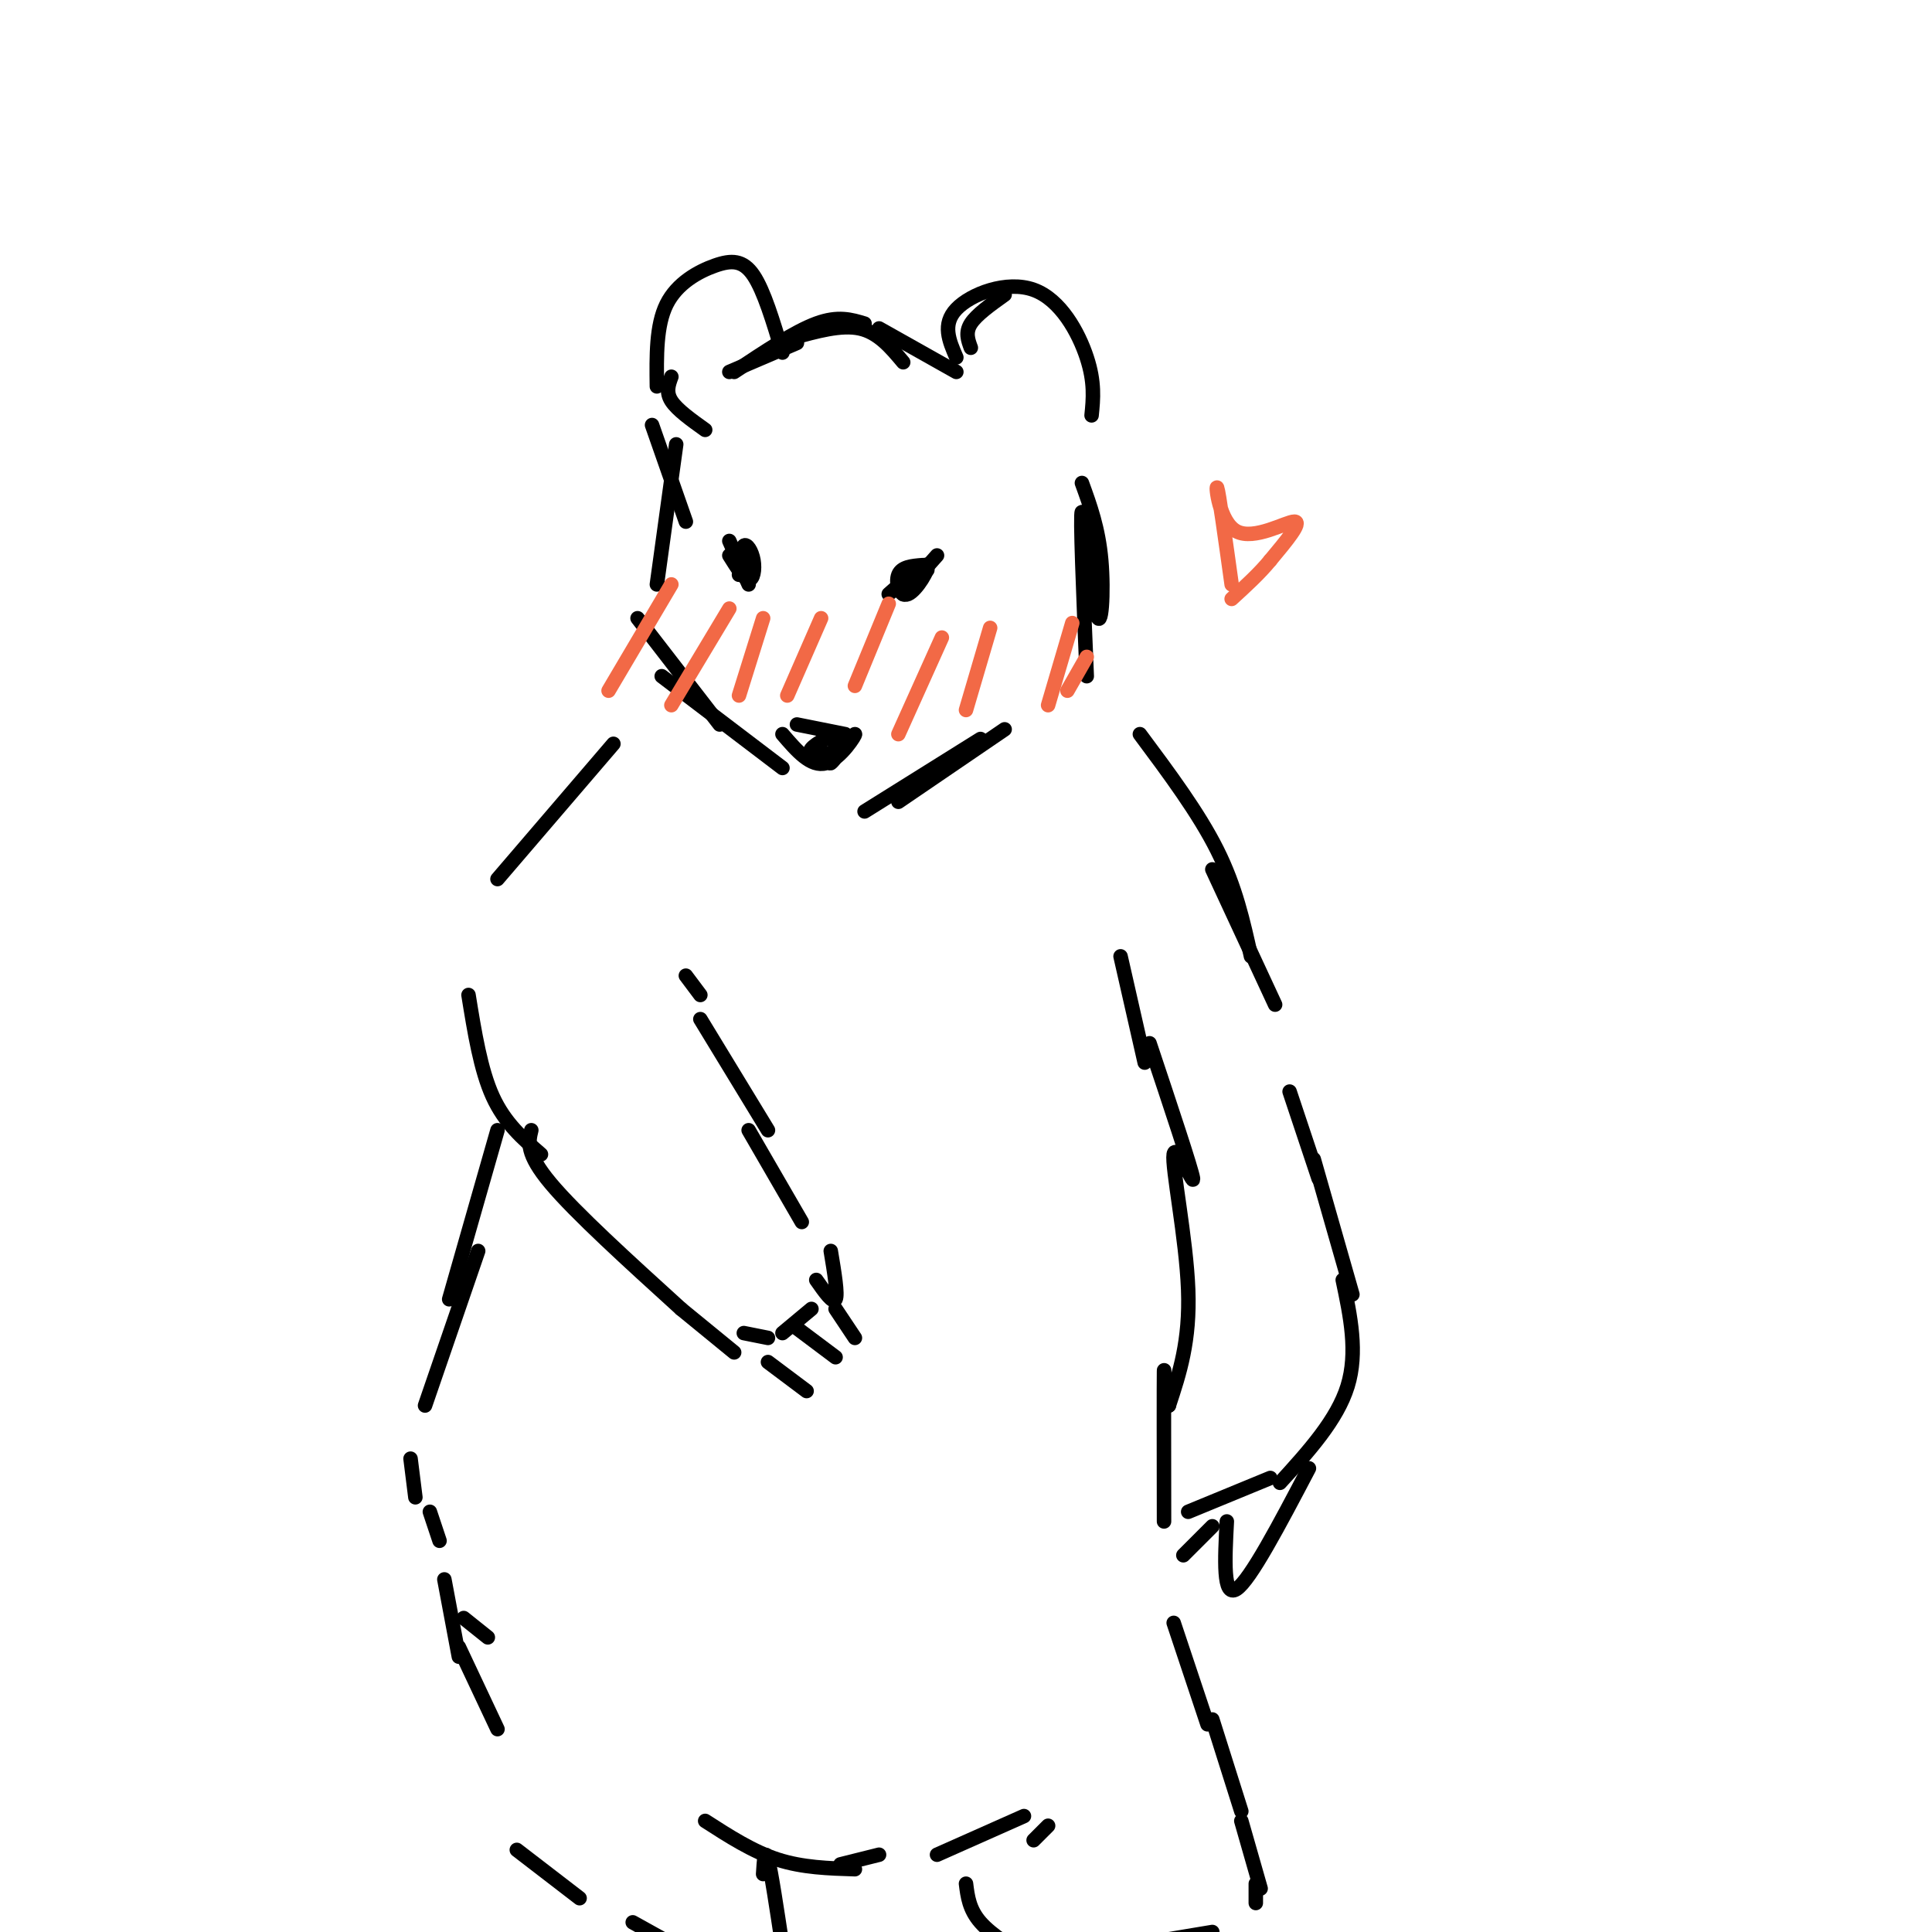 <svg viewBox='0 0 400 400' version='1.1' xmlns='http://www.w3.org/2000/svg' xmlns:xlink='http://www.w3.org/1999/xlink'><g fill='none' stroke='rgb(0,0,0)' stroke-width='3' stroke-linecap='round' stroke-linejoin='round'><path d='M151,77c0.000,0.000 14.000,-6.000 14,-6'/><path d='M152,77c6.250,-4.167 12.500,-8.333 17,-10c4.500,-1.667 7.250,-0.833 10,0'/><path d='M164,70c5.083,-1.417 10.167,-2.833 14,-2c3.833,0.833 6.417,3.917 9,7'/><path d='M182,68c0.000,0.000 16.000,9.000 16,9'/><path d='M198,74c-1.488,-3.429 -2.976,-6.857 0,-10c2.976,-3.143 10.417,-6.000 16,-4c5.583,2.000 9.310,8.857 11,14c1.690,5.143 1.345,8.571 1,12'/><path d='M162,73c-1.917,-6.399 -3.833,-12.798 -6,-16c-2.167,-3.202 -4.583,-3.208 -8,-2c-3.417,1.208 -7.833,3.631 -10,8c-2.167,4.369 -2.083,10.685 -2,17'/><path d='M139,78c-0.583,1.583 -1.167,3.167 0,5c1.167,1.833 4.083,3.917 7,6'/><path d='M201,72c-0.583,-1.583 -1.167,-3.167 0,-5c1.167,-1.833 4.083,-3.917 7,-6'/><path d='M135,88c0.000,0.000 7.000,20.000 7,20'/><path d='M140,92c0.000,0.000 -4.000,29.000 -4,29'/><path d='M132,128c0.000,0.000 17.000,22.000 17,22'/><path d='M137,140c0.000,0.000 25.000,19.000 25,19'/><path d='M179,168c0.000,0.000 24.000,-15.000 24,-15'/><path d='M186,166c0.000,0.000 22.000,-15.000 22,-15'/><path d='M225,140c-0.708,-16.976 -1.417,-33.952 -1,-34c0.417,-0.048 1.958,16.833 3,21c1.042,4.167 1.583,-4.381 1,-11c-0.583,-6.619 -2.292,-11.310 -4,-16'/><path d='M151,112c0.000,0.000 4.000,9.000 4,9'/><path d='M192,118c-2.667,2.750 -5.333,5.500 -5,5c0.333,-0.500 3.667,-4.250 7,-8'/><path d='M151,115c1.524,2.440 3.048,4.881 4,5c0.952,0.119 1.333,-2.083 1,-4c-0.333,-1.917 -1.381,-3.548 -2,-3c-0.619,0.548 -0.810,3.274 -1,6'/><path d='M191,117c-2.173,0.179 -4.345,0.357 -5,2c-0.655,1.643 0.208,4.750 2,4c1.792,-0.750 4.512,-5.357 4,-6c-0.512,-0.643 -4.256,2.679 -8,6'/><path d='M165,150c0.000,0.000 10.000,2.000 10,2'/><path d='M162,152c2.953,3.442 5.905,6.884 9,6c3.095,-0.884 6.332,-6.093 6,-6c-0.332,0.093 -4.233,5.489 -5,6c-0.767,0.511 1.601,-3.862 1,-5c-0.601,-1.138 -4.172,0.961 -5,2c-0.828,1.039 1.086,1.020 3,1'/><path d='M236,152c6.083,8.167 12.167,16.333 16,24c3.833,7.667 5.417,14.833 7,22'/><path d='M251,180c0.000,0.000 13.000,28.000 13,28'/><path d='M127,154c0.000,0.000 -24.000,28.000 -24,28'/><path d='M97,206c1.250,7.750 2.500,15.500 5,21c2.500,5.500 6.250,8.750 10,12'/><path d='M110,234c-0.583,2.417 -1.167,4.833 4,11c5.167,6.167 16.083,16.083 27,26'/><path d='M141,271c0.000,0.000 11.000,9.000 11,9'/><path d='M154,276c0.000,0.000 5.000,1.000 5,1'/><path d='M162,276c0.000,0.000 6.000,-5.000 6,-5'/><path d='M169,265c1.750,2.500 3.500,5.000 4,4c0.500,-1.000 -0.250,-5.500 -1,-10'/><path d='M166,253c0.000,0.000 -11.000,-19.000 -11,-19'/><path d='M159,234c0.000,0.000 -14.000,-23.000 -14,-23'/><path d='M145,206c0.000,0.000 -3.000,-4.000 -3,-4'/><path d='M267,226c0.000,0.000 6.000,18.000 6,18'/><path d='M272,240c0.000,0.000 8.000,28.000 8,28'/><path d='M278,265c1.583,7.500 3.167,15.000 1,22c-2.167,7.000 -8.083,13.500 -14,20'/><path d='M263,306c0.000,0.000 -17.000,7.000 -17,7'/><path d='M271,304c-6.083,11.583 -12.167,23.167 -15,25c-2.833,1.833 -2.417,-6.083 -2,-14'/><path d='M251,316c0.000,0.000 -6.000,6.000 -6,6'/><path d='M232,198c0.000,0.000 5.000,22.000 5,22'/><path d='M238,216c4.369,13.089 8.738,26.179 9,28c0.262,1.821 -3.583,-7.625 -4,-5c-0.417,2.625 2.595,17.321 3,28c0.405,10.679 -1.798,17.339 -4,24'/><path d='M242,291c-0.844,0.800 -0.956,-9.200 -1,-7c-0.044,2.200 -0.022,16.600 0,31'/><path d='M103,234c0.000,0.000 -10.000,35.000 -10,35'/><path d='M99,259c0.000,0.000 -11.000,32.000 -11,32'/><path d='M85,302c0.000,0.000 1.000,8.000 1,8'/><path d='M89,313c0.000,0.000 2.000,6.000 2,6'/><path d='M96,335c0.000,0.000 5.000,4.000 5,4'/><path d='M92,327c0.000,0.000 3.000,16.000 3,16'/><path d='M95,341c0.000,0.000 8.000,17.000 8,17'/><path d='M107,383c0.000,0.000 13.000,10.000 13,10'/><path d='M131,398c0.000,0.000 9.000,5.000 9,5'/><path d='M158,388c0.167,-2.750 0.333,-5.500 1,-3c0.667,2.500 1.833,10.250 3,18'/><path d='M146,377c4.917,3.167 9.833,6.333 15,8c5.167,1.667 10.583,1.833 16,2'/><path d='M174,386c0.000,0.000 8.000,-2.000 8,-2'/><path d='M194,384c0.000,0.000 18.000,-8.000 18,-8'/><path d='M214,381c0.000,0.000 3.000,-3.000 3,-3'/><path d='M243,336c0.000,0.000 7.000,21.000 7,21'/><path d='M251,356c0.000,0.000 6.000,19.000 6,19'/><path d='M257,377c0.000,0.000 4.000,14.000 4,14'/><path d='M260,390c0.000,0.000 0.000,4.000 0,4'/><path d='M200,390c0.333,2.667 0.667,5.333 3,8c2.333,2.667 6.667,5.333 11,8'/><path d='M233,403c0.000,0.000 18.000,-3.000 18,-3'/></g>
<g fill='none' stroke='rgb(242,105,70)' stroke-width='3' stroke-linecap='round' stroke-linejoin='round'><path d='M139,121c0.000,0.000 -13.000,22.000 -13,22'/><path d='M151,126c0.000,0.000 -12.000,20.000 -12,20'/><path d='M158,128c0.000,0.000 -5.000,16.000 -5,16'/><path d='M170,128c0.000,0.000 -7.000,16.000 -7,16'/><path d='M184,125c0.000,0.000 -7.000,17.000 -7,17'/><path d='M195,132c0.000,0.000 -9.000,20.000 -9,20'/><path d='M205,130c0.000,0.000 -5.000,17.000 -5,17'/><path d='M222,129c0.000,0.000 -5.000,17.000 -5,17'/><path d='M225,136c0.000,0.000 -4.000,7.000 -4,7'/><path d='M255,121c-1.333,-9.577 -2.667,-19.155 -3,-20c-0.333,-0.845 0.333,7.042 4,9c3.667,1.958 10.333,-2.012 12,-2c1.667,0.012 -1.667,4.006 -5,8'/><path d='M263,116c-2.167,2.667 -5.083,5.333 -8,8'/></g>
<g fill='none' stroke='rgb(0,0,0)' stroke-width='3' stroke-linecap='round' stroke-linejoin='round'><path d='M159,282c0.000,0.000 8.000,6.000 8,6'/><path d='M165,275c0.000,0.000 8.000,6.000 8,6'/><path d='M173,271c0.000,0.000 4.000,6.000 4,6'/></g>
</svg>
